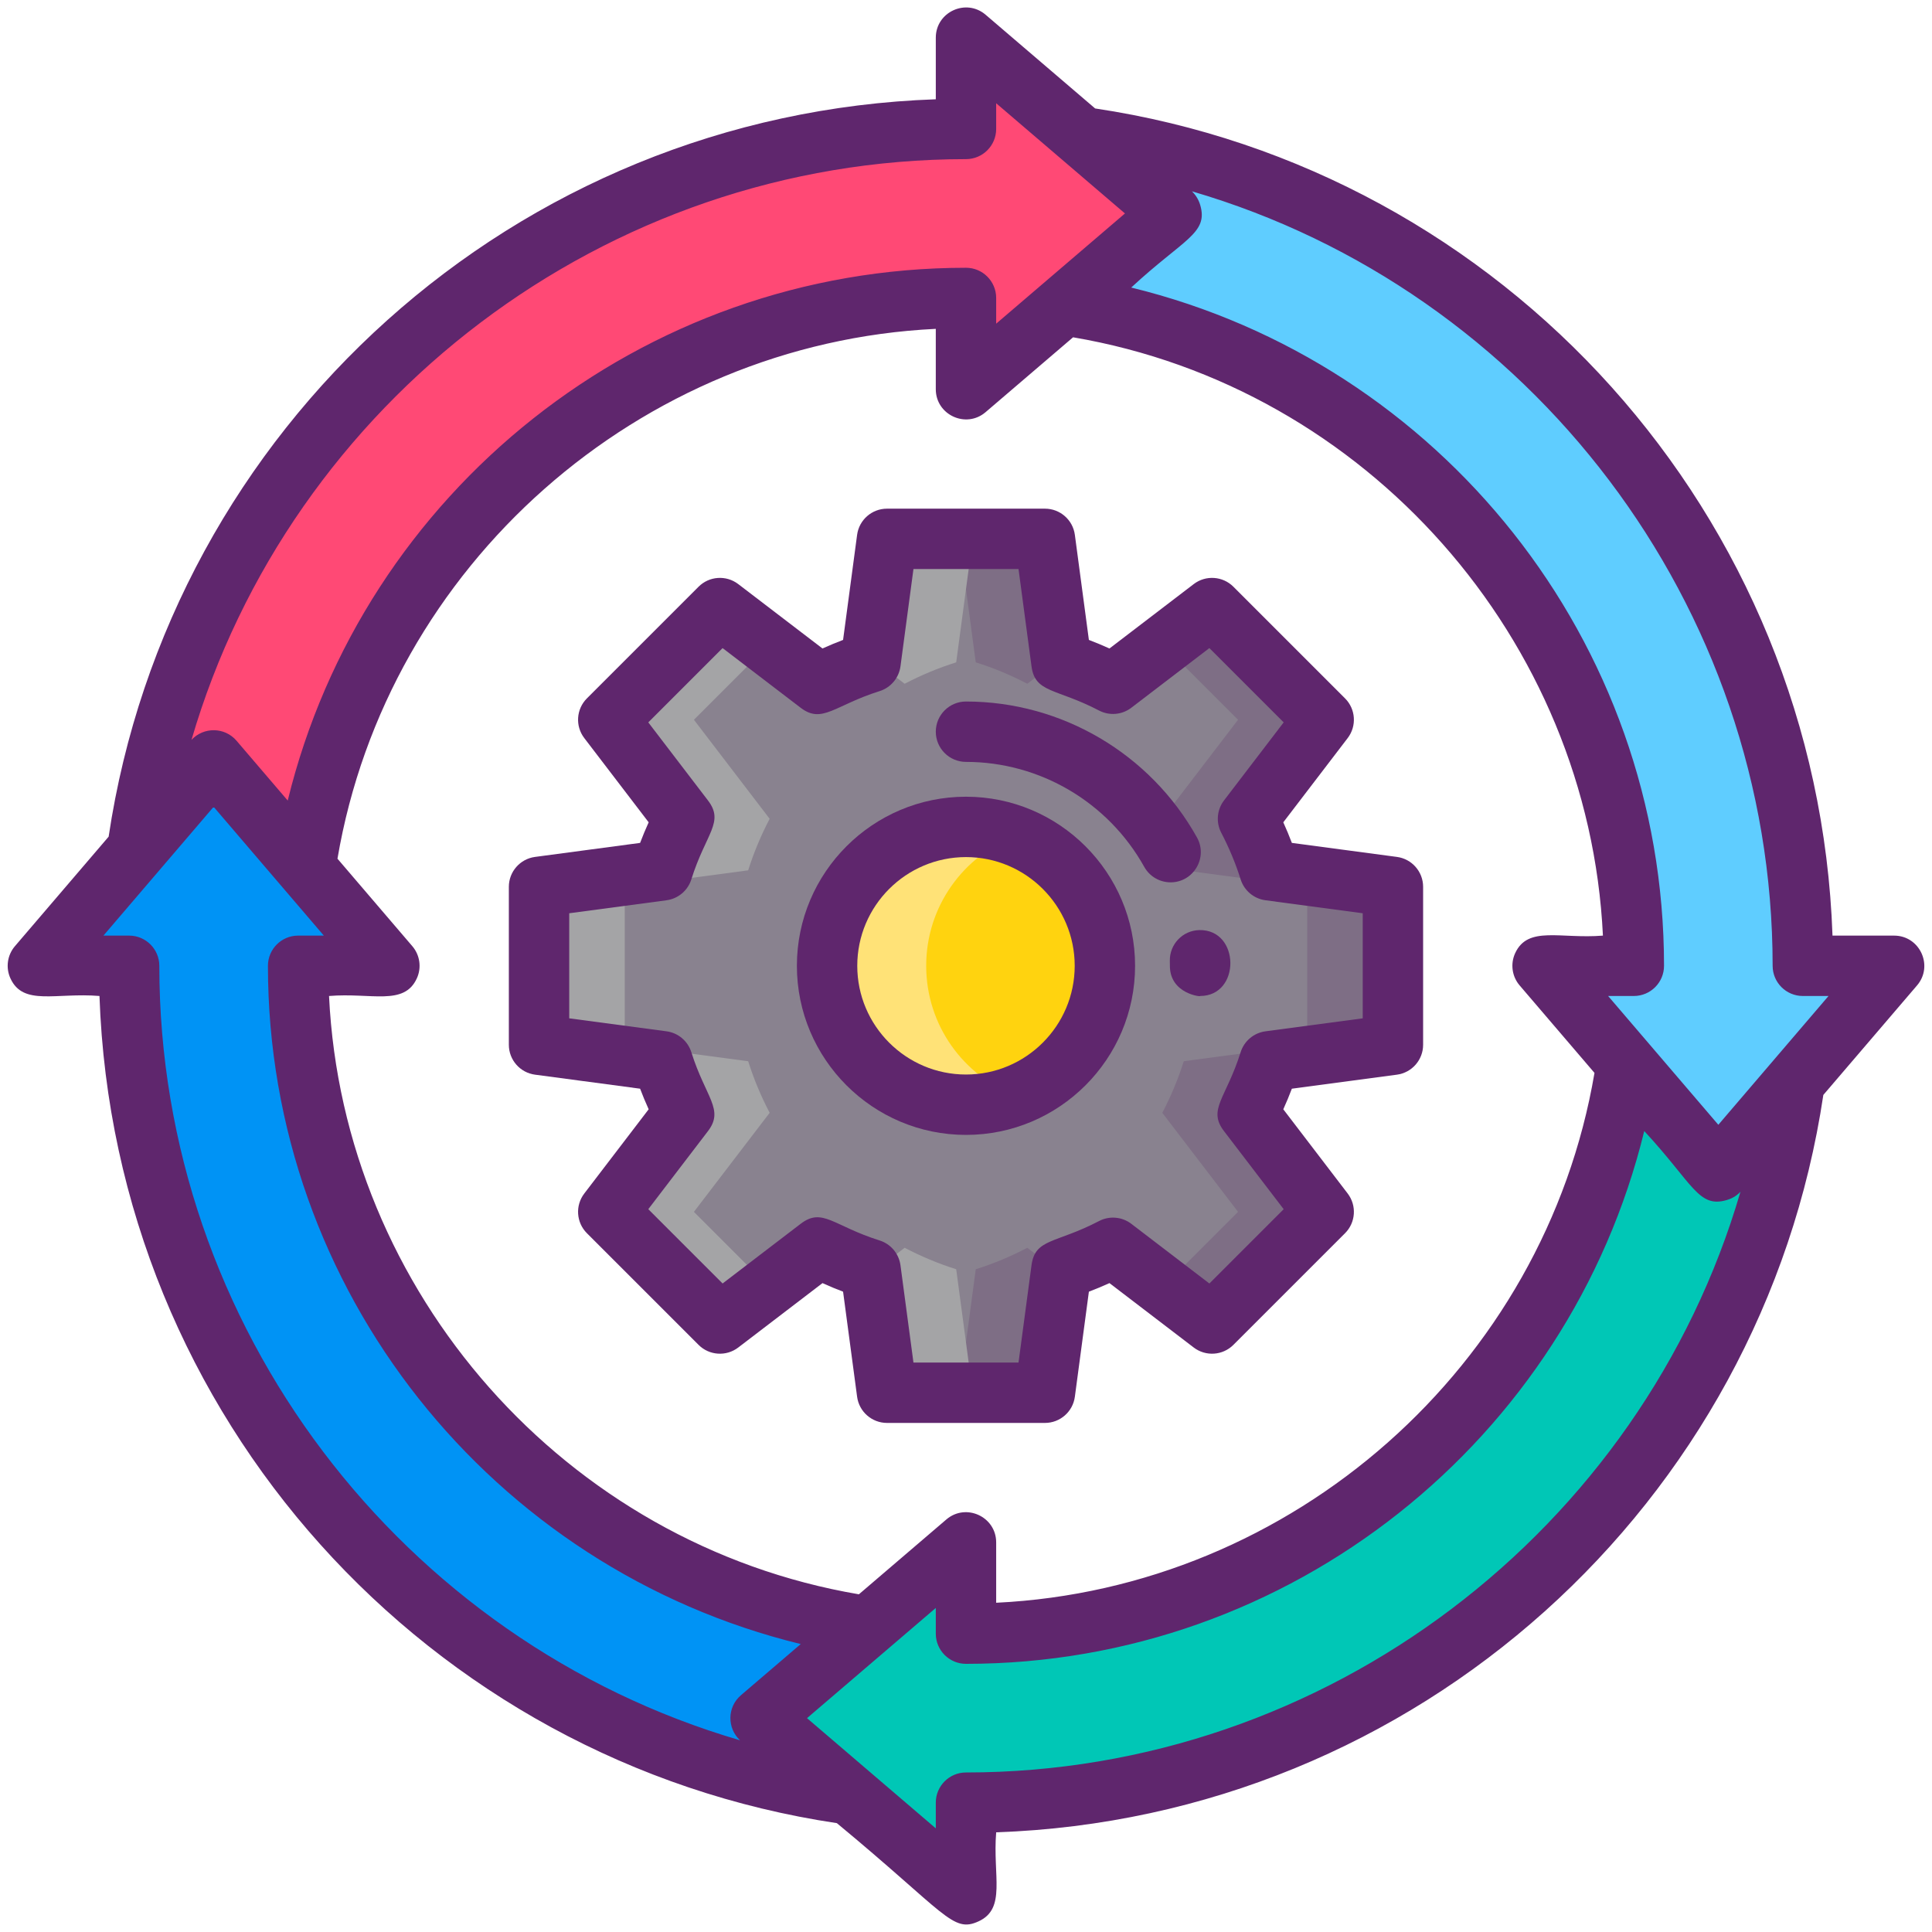 <svg id="Icon_Set" height="512" viewBox="0 0 256 256" width="512" xmlns="http://www.w3.org/2000/svg"><g><g><g><path d="m237.817 143.354c-7.481 53.968-53.795 95.508-109.819 95.508v12.093l-13.609-11.645-1.771-1.516-11.838-10.128 13.609-11.644.59-.509 13.019-11.136v12.092c44.369 0 81.227-32.827 87.538-75.476l.509.59 11.645 13.609z" fill="#00c7b6"/></g></g><g><g><path d="m114.389 216.021-13.609 11.644 11.838 10.128c-53.968-7.481-95.508-53.795-95.508-109.819h-12.093l11.645-13.609 1.517-1.771 10.128-11.838 11.645 13.609.509.59 11.136 13.019h-12.094c0 44.369 32.827 81.227 75.476 87.538z" fill="#0093f5"/></g></g><g><g><path d="m250.978 127.974-11.645 13.609-1.517 1.771-10.128 11.838-11.645-13.609-.509-.59-11.134-13.019h12.092c0-44.369-32.827-81.227-75.476-87.538l.59-.509 13.609-11.644-11.838-10.128c53.968 7.482 95.508 53.795 95.508 109.819z" fill="#5fcdff"/></g></g><g><g><path d="m155.216 28.283-13.609 11.644-.59.509-13.019 11.136v-12.092c-44.369 0-81.227 32.827-87.538 75.476l-.509-.59-11.645-13.609-10.128 11.838c7.481-53.968 53.795-95.508 109.819-95.508v-12.093l13.609 11.645 1.771 1.516z" fill="#ff4975"/></g></g><g><g><path d="m184.57 138.436v-20.926l-16.362-2.184c-.747-2.377-1.706-4.659-2.842-6.834l10.033-13.124-14.796-14.796-13.124 10.033c-2.175-1.136-4.457-2.095-6.834-2.842l-2.184-16.362h-20.925l-2.184 16.362c-2.377.747-4.659 1.706-6.834 2.842l-13.125-10.033-14.796 14.797 10.033 13.124c-1.136 2.175-2.095 4.457-2.842 6.834l-16.362 2.184v20.925l16.362 2.184c.747 2.377 1.706 4.659 2.842 6.834l-10.033 13.124 14.796 14.796 13.124-10.033c2.175 1.136 4.457 2.095 6.834 2.842l2.184 16.362h20.925l2.184-16.362c2.377-.747 4.659-1.706 6.834-2.842l13.124 10.033 14.796-14.796-10.033-13.124c1.136-2.175 2.095-4.457 2.842-6.834z" fill="#89828f"/></g><g><path d="m138.458 71.4 2.112 15.804-4.443 3.398c-2.18-1.135-4.458-2.097-6.835-2.838l-2.187-16.364z" fill="#7e6e85"/></g><g><path d="m136.127 165.338 4.443 3.398-2.112 15.811h-11.353l2.187-16.364c2.377-.748 4.655-1.709 6.835-2.845z" fill="#7e6e85"/></g><g><path d="m168.211 140.618c-.749 2.377-1.711 4.662-2.846 6.835l10.036 13.124-14.797 14.797-6.434-4.92 9.877-9.877-10.036-13.124c1.135-2.172 2.097-4.458 2.846-6.835l16.356-2.18v-20.928l-16.356-2.187c-.749-2.377-1.711-4.655-2.846-6.827l10.036-13.124-9.877-9.877 6.434-4.92 14.797 14.797-10.036 13.124c1.135 2.172 2.097 4.451 2.846 6.827l16.356 2.187v20.928z" fill="#7e6e85"/></g><g><path d="m82.781 117.51v20.928l16.356 2.18c.749 2.377 1.711 4.662 2.846 6.835l-10.036 13.124 9.877 9.877-6.434 4.92-14.797-14.797 10.036-13.124c-1.135-2.172-2.097-4.458-2.846-6.835l-16.356-2.18v-20.928l16.356-2.187c.749-2.377 1.711-4.655 2.846-6.827l-10.036-13.125 14.797-14.797 6.434 4.92-9.877 9.877 10.036 13.124c-1.135 2.172-2.097 4.451-2.846 6.827z" fill="#a4a4a6"/></g><g><path d="m126.703 168.184 2.187 16.364h-11.353l-2.112-15.811 4.443-3.398c2.181 1.135 4.459 2.096 6.835 2.845z" fill="#a4a4a6"/></g><g><path d="m117.537 71.4h11.353l-2.187 16.364c-2.377.742-4.655 1.703-6.835 2.838l-4.443-3.398z" fill="#a4a4a6"/></g><g><circle cx="127.998" cy="127.974" fill="#ffd30f" r="18.406"/></g><g><path d="m134.565 145.172c-2.04.779-4.256 1.208-6.567 1.208-10.166 0-18.406-8.24-18.406-18.406s8.24-18.406 18.406-18.406c2.312 0 4.527.429 6.567 1.208-6.926 2.644-11.839 9.343-11.839 17.198s4.913 14.553 11.839 17.198z" fill="#ffe277"/></g></g><g><g><path d="m250.978 123.974h-8.162c-1.936-55.793-43.578-101.52-97.707-109.604l-14.51-12.416c-2.591-2.217-6.601-.37-6.601 3.039v8.162c-55.793 1.936-101.52 43.578-109.603 97.707l-12.416 14.51c-1.016 1.187-1.248 2.855-.594 4.273 1.698 3.688 6.005 1.855 11.795 2.327 1.936 55.793 43.578 101.52 97.707 109.604 14.495 11.987 15.321 14.604 18.784 13.01 3.692-1.699 1.856-6.019 2.327-11.795 55.793-1.936 101.52-43.578 109.603-97.707l12.416-14.51c2.217-2.589.371-6.6-3.039-6.6zm-122.98-102.887c2.209 0 4-1.791 4-4v-3.405c1.754 1.501 15.671 13.409 17.065 14.602l-17.065 14.604v-3.408c0-2.209-1.791-4-4-4-43.021 0-79.892 29.694-89.873 70.598l-6.779-7.923c-1.574-1.84-4.369-1.846-5.971-.12 13.081-44.786 54.778-76.948 102.623-76.948zm72.768 105.214c-.653 1.418-.421 3.087.594 4.273l9.918 11.591c-6.609 38.886-40.018 68.324-79.28 70.208v-7.997c0-3.408-4.009-5.257-6.6-3.04l-11.591 9.918c-38.886-6.609-68.325-40.017-70.208-79.28 5.614-.465 9.934 1.356 11.63-2.327.653-1.418.421-3.087-.594-4.273l-9.918-11.591c6.609-38.886 40.018-68.324 79.28-70.208v7.997c0 3.408 4.011 5.258 6.6 3.04l11.591-9.918c38.886 6.609 68.325 40.017 70.208 79.28-5.613.465-9.933-1.355-11.63 2.327zm-179.656 1.673c0-2.209-1.791-4-4-4h-3.405c12.766-14.92 12.409-14.502 14.602-17.065.466.544 14.193 16.586 14.604 17.065h-3.408c-2.209 0-4 1.791-4 4 0 43.018 29.69 79.891 70.599 89.873l-7.923 6.779c-1.852 1.584-1.834 4.381-.12 5.972-44.785-13.082-76.949-54.779-76.949-102.624zm106.888 106.888c-2.209 0-4 1.791-4 4v3.405c-1.754-1.501-15.671-13.409-17.065-14.602 18.674-15.98 14.83-12.691 17.065-14.604v3.407c0 2.209 1.791 4 4 4 43.016 0 79.891-29.688 89.873-70.598 6.484 6.989 7.166 10.242 10.931 9.144.543-.158 1.233-.469 1.819-1.101-13.081 44.786-54.779 76.949-102.623 76.949zm99.69-85.823c-.466-.544-14.193-16.586-14.604-17.065h3.408c2.209 0 4-1.791 4-4 0-43.018-29.69-79.891-70.599-89.873 6.943-6.442 10.239-7.161 9.145-10.928-.223-.769-.663-1.415-1.103-1.823 44.786 13.082 76.949 54.779 76.949 102.624 0 2.209 1.791 4 4 4h3.405c-12.765 14.92-12.407 14.502-14.601 17.065z" fill="#5f266d"/></g><g><path d="m185.099 113.546-13.921-1.858c-.347-.917-.726-1.827-1.135-2.728l8.533-11.162c1.217-1.592 1.068-3.84-.349-5.258l-14.796-14.796c-1.418-1.417-3.667-1.566-5.258-.349l-11.163 8.533c-.9-.409-1.81-.788-2.727-1.136l-1.858-13.92c-.265-1.987-1.96-3.471-3.965-3.471h-20.925c-2.004 0-3.7 1.484-3.965 3.471l-1.858 13.92c-.917.348-1.827.727-2.727 1.136l-11.163-8.533c-1.593-1.217-3.84-1.068-5.258.349l-14.796 14.796c-1.417 1.417-1.566 3.666-.349 5.258l8.533 11.162c-.409.9-.788 1.811-1.135 2.728l-13.921 1.858c-1.987.265-3.471 1.96-3.471 3.965v20.925c0 2.004 1.484 3.7 3.471 3.965l13.921 1.858c.347.917.726 1.827 1.135 2.728l-8.533 11.162c-1.217 1.592-1.068 3.84.349 5.258l14.796 14.796c1.418 1.417 3.667 1.566 5.258.349l11.163-8.533c.9.409 1.81.788 2.727 1.136l1.858 13.92c.265 1.987 1.96 3.471 3.965 3.471h20.925c2.004 0 3.7-1.484 3.965-3.471l1.858-13.92c.917-.348 1.827-.727 2.727-1.136l11.163 8.533c1.592 1.217 3.839 1.068 5.258-.349l14.796-14.796c1.417-1.417 1.566-3.666.349-5.258l-8.533-11.162c.409-.9.788-1.811 1.135-2.728l13.921-1.858c1.987-.265 3.471-1.96 3.471-3.965v-20.926c0-2.004-1.484-3.699-3.471-3.964zm-4.529 21.388-12.892 1.721c-1.54.206-2.821 1.284-3.287 2.767-1.925 6.132-4.413 7.571-2.203 10.461l7.906 10.342-9.845 9.845-10.342-7.906c-1.234-.944-2.904-1.087-4.281-.368-5.749 3.004-8.468 2.277-8.946 5.858l-1.721 12.891h-13.922l-1.721-12.891c-.206-1.54-1.284-2.821-2.766-3.287-6.155-1.935-7.568-4.417-10.462-2.204l-10.342 7.906-9.845-9.845 7.906-10.342c2.191-2.865-.317-4.455-2.203-10.461-.466-1.482-1.747-2.561-3.287-2.767l-12.892-1.721v-13.922l12.892-1.721c1.54-.206 2.821-1.284 3.287-2.767 1.925-6.132 4.413-7.571 2.203-10.461l-7.906-10.342 9.845-9.845 10.342 7.906c2.857 2.185 4.489-.327 10.462-2.204 1.482-.466 2.56-1.747 2.766-3.287l1.721-12.891h13.922l1.721 12.891c.476 3.566 3.26 2.887 8.946 5.858 1.377.72 3.047.577 4.281-.368l10.342-7.906 9.845 9.845-7.906 10.342c-.944 1.234-1.087 2.904-.368 4.281 1.048 2.006 1.913 4.085 2.571 6.18.466 1.482 1.747 2.561 3.287 2.767l12.892 1.721z" fill="#5f266d"/></g><g><path d="m158.913 123.241c-2.208.053-3.956 1.887-3.903 4.095.005.209.008.419.007.63-.008 3.794 4.31 4.147 4 4.008 5.417 0 5.319-8.848-.104-8.733z" fill="#5f266d"/></g><g><path d="m158.604 110.966c-6.196-11.11-17.923-18.011-30.606-18.011-2.209 0-4 1.791-4 4s1.791 4 4 4c9.785 0 18.835 5.329 23.619 13.908.732 1.313 2.094 2.052 3.497 2.052 3.016-.001 4.985-3.267 3.49-5.949z" fill="#5f266d"/></g><g><path d="m127.998 105.569c-12.354 0-22.406 10.051-22.406 22.406s10.051 22.406 22.406 22.406 22.406-10.051 22.406-22.406-10.052-22.406-22.406-22.406zm0 36.811c-7.943 0-14.406-6.462-14.406-14.406s6.462-14.406 14.406-14.406 14.406 6.462 14.406 14.406-6.463 14.406-14.406 14.406z" fill="#5f266d"/></g></g></g></svg>